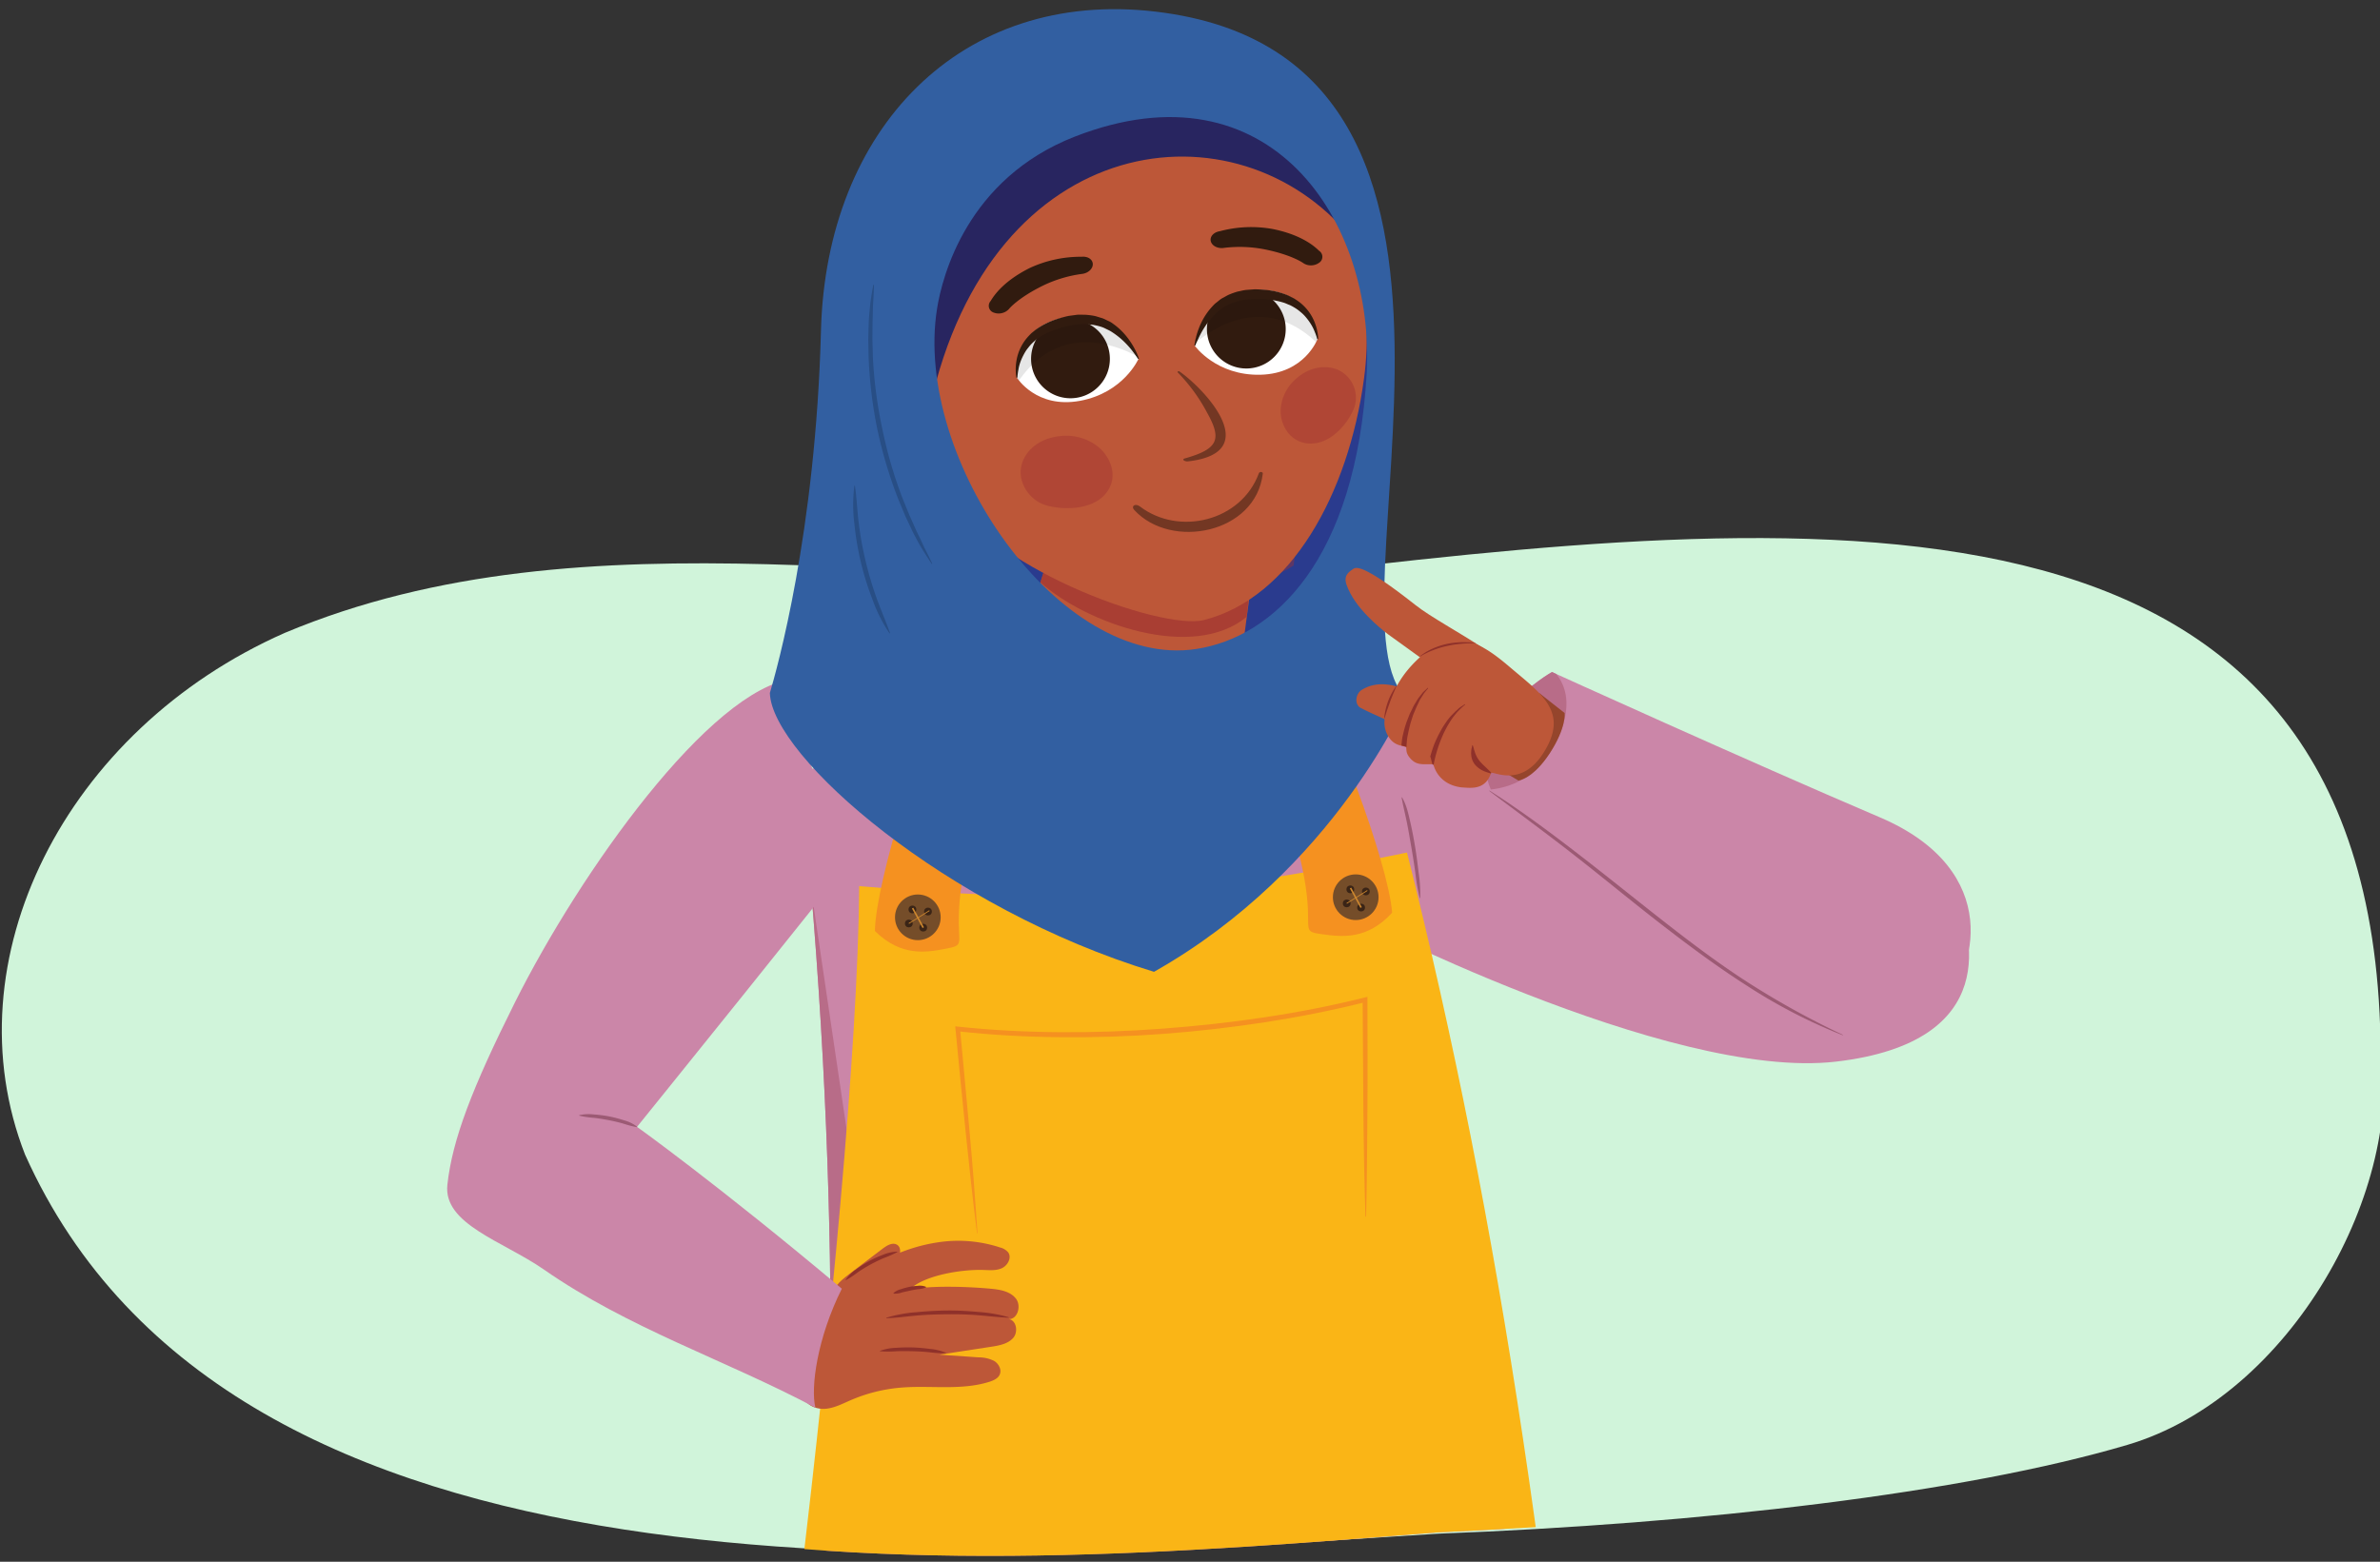 <svg xmlns="http://www.w3.org/2000/svg" xmlns:xlink="http://www.w3.org/1999/xlink" width="760" height="498.79" viewBox="0 0 760 498.79"><rect x="0" y="0" width="760" height="498.79" fill="#333333" stroke="none"/><defs><clipPath id="a"><path d="M760.16,294.08C756.47,64.26,558.41-79.67,385.13-54,281.5-46.81,187.93,83.87,91,133.93,20.74,172.08-16.17,262.87,8,339.11,74.23,520.8,301.27,502,459,489.41c84.32-3.92,168-12.2,220.33-31.23S768.32,352.07,760.16,294.08Z" fill="none"/></clipPath><clipPath id="b"><path d="M255.5,246.48c26.6,258.07-7.88,412.49-25.64,494.33-2.91,25.61,249.44,42.43,278,6.39,4.32-31.16-49.67-464.36-75.15-527.53C404.72,213.24,278,240.55,255.5,246.48Z" fill="#cb86a8"/></clipPath><clipPath id="c"><path d="M363.57,114.59s-4.73,10.83-18.68,13.42-20.15-7.37-20.15-7.37-2.06-14.91,13.82-18.94C357.65,96.86,363.57,114.59,363.57,114.59Z" fill="none"/></clipPath><clipPath id="d"><path d="M381.51,110.42s6.86,9.61,21,9.26,18.2-11.38,18.2-11.38-1.08-15-17.44-15.67C383.63,91.84,381.51,110.42,381.51,110.42Z" fill="none"/></clipPath><clipPath id="e"><path d="M476.18,252.42s50.51,44.75,82.83,62.64,40.72,22.19,60.58,5.53c11.22-9.41,20.6-42.54-19.29-59.55-43-18.35-104.72-46.41-104.72-46.41S466.8,231,476.18,252.42Z" fill="#cb86a8"/></clipPath></defs><path d="M760.16,332.17c-3.69-186.65-182.76-168.59-356-147.78C300.49,190.27,187.93,161.44,91,202.1c-70.3,31-107.21,104.73-83,166.65C74.23,516.32,301.27,500.08,459,489.83c84.32-3.19,168-12.92,220.33-28.37S768.32,379.28,760.16,332.17Z" fill="#d0f4da"/><g clip-path="url(#a)"><path d="M422.66,229.71c5.3-5.74,16.48-7.42,30.61-6.41,42.39,3,162.06,42.65,171.07,62.48,5.28,11.6,15.58,47-38,53.27S429.7,291.58,429.7,291.58,401.47,252.66,422.66,229.71Z" fill="#cb86a8"/><path d="M441.31,77.7s8.52,70.07-3.88,102-81.49,38.06-81.49,38.06L313,172.07Z" fill="#2a3b8e"/><path d="M399.49,186.88,392.54,239c-10.47,12-62.23,4.31-74.11-9.16l16.25-51.61C355.5,183.73,379.12,196.07,399.49,186.88Z" fill="#bd5738"/><path d="M398.7,191.67c-20.51,10-43.57.69-64.63-11.86-.88,3.19-1.16,3.74-1.83,6.19,14.74,13.19,48.69,25.22,65.85,11Z" fill="#a03232" opacity="0.67"/><path d="M415.24,164.38c-12.21,10.22-44,4.71-68.31,4.72,18.44,10.91,47.23,24.26,66.15,11.5Z" fill="#a03232" opacity="0.43"/><path d="M435.58,120.79c-4.93,37-23.42,70.2-51.12,77.23-13.73,3.48-71.34-17.46-81.89-42.24-9.65-22.67-15.8-46.73-13-68,3.95-29.71,33.75-63,78-57.13S442.07,72,435.58,120.79Z" fill="#bd5738"/><path d="M431.24,75.68c-36.07-43.86-114.79-35.13-134.32,54.39C292,92.69,300,49.63,344.28,35.66,393,20.29,427.37,48,431.24,75.68Z" fill="#282560"/><path d="M255.5,246.48c26.6,258.07-7.88,412.49-25.64,494.33-2.91,25.61,249.44,42.43,278,6.39,4.32-31.16-49.67-464.36-75.15-527.53C404.72,213.24,278,240.55,255.5,246.48Z" fill="#cb86a8"/><g clip-path="url(#b)"><polygon points="257.75 275.5 281.44 435.72 253.44 442.28 257.75 275.5" fill="#b86c88"/></g><path d="M510.79,682.69c-42.93,41.74-268.7,31.42-279.68,4.44C239.19,640,273.54,388.39,274.37,283c73.79,6.53,109.68,2.74,174.93-10.72C478.79,389.3,498.06,517.45,510.79,682.69Z" fill="#fab516"/><path d="M393.48,217.38c37.88,80.05,16.43,79.35,28.77,81,6.13.82,14.3,1.91,22.29-6.89-1.14-15.76-19.27-64-28.67-78.31C409.24,213.36,399,216.63,393.48,217.38Z" fill="#f59120"/><path d="M326.25,220.53c-33.38,82-12,80.14-24.24,82.47-6.07,1.15-14.17,2.69-22.63-5.66.25-15.8,15.69-65,24.27-79.77C310.28,217.39,320.73,220.09,326.25,220.53Z" fill="#f59120"/><path d="M326.22,148.44c1.22-4.53,5.53-8.63,12.93-9.24,5-.42,10.72,1.64,13.81,5.9,3.45,4.77,3.09,10.23-1.21,13.9s-12.13,4-17.73,2.38C328.71,159.85,324.74,153.9,326.22,148.44Z" fill="#a03232" opacity="0.43"/><path d="M376.62,118.62c-.29-.2-.78.09-.53.33a55.61,55.61,0,0,1,9.4,12.9c4.75,8.47,3.51,11.55-7.13,14.55-1.19.34,0,1.06,1,.95C404.09,144.54,384.29,123.91,376.62,118.62Z" fill="#733723"/><path d="M319.91,100a4.29,4.29,0,0,1-2.56-.16,2.27,2.27,0,0,1-1.05-3.66c.37-.47,3-5.86,12.61-10.63A38.75,38.75,0,0,1,345.42,82c2-.19,3.54.88,3.54,2.39s-1.55,2.9-3.52,3.1A41,41,0,0,0,333,91.24c-7.93,3.92-10.74,7.35-10.76,7.39A4.31,4.31,0,0,1,319.91,100Z" fill="#311b0f"/><path d="M418.76,84.75a4.35,4.35,0,0,0,2.44-.81,2.27,2.27,0,0,0,.07-3.81c-.48-.36-4.38-4.9-14.92-7a38.68,38.68,0,0,0-16.89.73c-1.94.31-3.2,1.76-2.81,3.22s2.25,2.4,4.2,2.09a41.16,41.16,0,0,1,13,.47c8.67,1.75,12.27,4.34,12.3,4.37A4.34,4.34,0,0,0,418.76,84.75Z" fill="#311b0f"/><path d="M427,118c-4.11-1.59-9.61-.79-14.22,4-3.11,3.26-4.76,8.36-3.27,12.81,1.66,5,6,7.66,11.16,6.64s9.81-6.3,11.72-11.08A9.78,9.78,0,0,0,427,118Z" fill="#a03232" opacity="0.43"/><path d="M363.57,114.59s-4.73,10.83-18.68,13.42-20.15-7.37-20.15-7.37-2.06-14.91,13.82-18.94C357.65,96.86,363.57,114.59,363.57,114.59Z" fill="#fff"/><g clip-path="url(#c)"><path d="M353.44,109.76A12.58,12.58,0,1,1,337,103,12.58,12.58,0,0,1,353.44,109.76Z" fill="#311b0f"/><path d="M366.28,115.66s-26.42-18.93-42.64,8.6c-8-.78-7.22-9.87-7.22-9.87l12.85-13.51,18.78-5.33,12.28,5.23,6,10.37Z" opacity="0.1"/></g><path d="M363.42,114.64s-.49-.77-1.4-2a28.45,28.45,0,0,0-4.22-4.57,26,26,0,0,0-3.16-2.3c-.6-.33-1.23-.62-1.85-.93s-1.3-.52-2-.71a21.54,21.54,0,0,0-2.12-.44c-.75,0-1.46-.18-2.22-.17s-1.52,0-2.29.08l-2.33.37-2.48.56c-.89.19-1.48.48-2.25.7a26.26,26.26,0,0,0-4.14,1.84c-.64.36-1.18.82-1.78,1.18a18.42,18.42,0,0,0-1.55,1.34,13.38,13.38,0,0,0-1.28,1.46,10.06,10.06,0,0,0-1.06,1.51,19.16,19.16,0,0,0-1.43,3,14.35,14.35,0,0,0-.67,2.61,17.8,17.8,0,0,0-.31,2.42l-.31.06a14.56,14.56,0,0,1-.22-2.47,16.07,16.07,0,0,1,.21-2.84,15.18,15.18,0,0,1,3.27-7.29,20.43,20.43,0,0,1,1.64-1.74c.64-.51,1.27-1.06,2-1.53a23.8,23.8,0,0,1,4.63-2.39,36.6,36.6,0,0,1,5.15-1.5l2.69-.36c.89-.08,1.8,0,2.69,0a22.59,22.59,0,0,1,2.62.32c.86.15,1.68.48,2.49.7s1.54.69,2.28,1,1.39.84,2,1.28a21.39,21.39,0,0,1,3.19,3,24.91,24.91,0,0,1,3.56,5.44,19.65,19.65,0,0,1,.94,2.29Z" fill="#311b0f"/><path d="M381.51,110.42s6.86,9.61,21,9.26,18.2-11.38,18.2-11.38-1.08-15-17.44-15.67C383.63,91.84,381.51,110.42,381.51,110.42Z" fill="#fff"/><g clip-path="url(#d)"><path d="M385.63,102.75a12.58,12.58,0,1,0,14.71-10A12.58,12.58,0,0,0,385.63,102.75Z" fill="#311b0f"/><path d="M379.08,112s21.93-24,43.5-.41c7.65-2.42,5-11.15,5-11.15L412.23,89.91l-19.48-1.34-10.93,7.66-3.75,11.39Z" opacity="0.1"/></g><path d="M381.66,110.43s.32-.85,1-2.26a28.16,28.16,0,0,1,3.17-5.34,26.17,26.17,0,0,1,2.63-2.92c.51-.44,1.07-.85,1.61-1.29s1.17-.78,1.8-1.11,1.28-.65,2-.86,1.39-.48,2.14-.63,1.49-.32,2.26-.39l2.35-.13,2.54,0c.91,0,1.56.16,2.35.22a26.17,26.17,0,0,1,4.43.95c.7.22,1.32.56,2,.79a18.93,18.93,0,0,1,1.78,1,14.22,14.22,0,0,1,1.55,1.16,11.8,11.8,0,0,1,1.36,1.27,18.57,18.57,0,0,1,2,2.67,13.82,13.82,0,0,1,1.2,2.42,18.25,18.25,0,0,1,.8,2.3h.31a12.54,12.54,0,0,0-.29-2.46,15.7,15.7,0,0,0-.79-2.73,15.18,15.18,0,0,0-1.72-3.26,15.56,15.56,0,0,0-3-3.19,22.14,22.14,0,0,0-2-1.37c-.73-.36-1.46-.78-2.24-1.09a23.61,23.61,0,0,0-5-1.38,35.39,35.39,0,0,0-5.35-.4l-2.7.2c-.9.11-1.77.36-2.64.52a23,23,0,0,0-2.5.87c-.82.32-1.54.81-2.3,1.19s-1.36,1-2,1.47-1.17,1.11-1.7,1.68a21.18,21.18,0,0,0-2.51,3.57,24.69,24.69,0,0,0-2.35,6.06,18.16,18.16,0,0,0-.45,2.43Z" fill="#311b0f"/><path d="M402,151.13c-5.66,15.4-25.6,20.1-38,10.61-1.43-1.09-3-.14-1.75,1.19,11.79,12.74,38.75,7.45,41-11.68C403.3,150.66,402.26,150.51,402,151.13Z" fill="#733723"/><path d="M270.91,407.11l11.1-8.44c1.31-1,3.13-2,4.5-1.1,1.58,1.09.86,3.54,0,5.24-2.78,5.34-5.69,10.91-10.43,14.78-2.09,1.71-5.17,3.74-8,2.81-2.2-.72-2.93-3.13-2.76-5.24C265.58,411.5,268.16,409.21,270.91,407.11Z" fill="#bd5738"/><path d="M319.41,398.43a4.85,4.85,0,0,1,2.52,1.54c1.23,1.71-.16,4.26-2.1,5.1s-4.14.55-6.25.51c-6.63-.13-18.36,1.65-23.13,6.27,7-1.39,19.21-.91,26.27-.23,2.86.28,6,.89,7.73,3.18s.51,6.58-2.36,6.49c2.51.33,3.11,4.12,1.46,6s-4.39,2.43-6.9,2.81L300,432.65l12.53.86a10.82,10.82,0,0,1,4.95,1.15c1.46.9,2.45,2.8,1.75,4.36-.56,1.25-2,1.87-3.26,2.28-9.11,2.89-19,1.06-28.51,1.89a51,51,0,0,0-15.82,4c-2.52,1.09-5,2.4-7.72,2.71s-5.82-.68-7.06-3.12a9.15,9.15,0,0,1-.48-5.22A55,55,0,0,1,262,423.26c2.06-4,4.54-8.54,7.79-11.76a54.38,54.38,0,0,1,29.93-14.76A42.77,42.77,0,0,1,319.41,398.43Z" fill="#bd5738"/><path d="M270,408.78a12.23,12.23,0,0,1,3.42-3.38,34.48,34.48,0,0,1,4.05-2.61,33.94,33.94,0,0,1,4.39-2,12.77,12.77,0,0,1,4.69-1.05l0,.14a35,35,0,0,1-4.33,1.91,50.48,50.48,0,0,0-8.21,4.48,30.34,30.34,0,0,1-3.95,2.61Z" fill="#8f312a"/><path d="M203.42,359.89s25.84,18.46,65.4,51.69c-7.91,15.83-10,31.65-8.44,38-28.81-15.32-59.52-25.19-86.8-44.19-13-9-32.09-14.43-30.72-27,1.57-14.46,7.93-30.95,21.53-58.17,20.93-41.88,62.4-100.12,88.94-103.44.91,22.27,10.23,40.63,20.69,54.83C270.14,277.25,203.42,359.89,203.42,359.89Z" fill="#cb86a8"/><path d="M203.42,359.89A44.85,44.85,0,0,0,185,356.2" fill="#cb86a8"/><path d="M203.38,360a35.49,35.49,0,0,1-4.56-1.21c-1.5-.4-3-.77-4.56-1.06s-3.07-.55-4.62-.72a28.16,28.16,0,0,1-4.68-.7v-.15a13.74,13.74,0,0,1,4.78-.22,39.8,39.8,0,0,1,4.75.61,39.21,39.21,0,0,1,4.65,1.21,11.69,11.69,0,0,1,4.31,2.1Z" fill="#9c5a74"/><path d="M369,3.71C306.82-3.61,263.83,41.18,262.16,105.58S248,214.08,245.84,221.32c.58,20.21,56.3,68.93,122.67,89.05,58-32.77,80.94-87.17,80.94-87.17C420.52,198.49,494.19,18.46,369,3.71Zm13,203.56c-43.59,6.67-90.42-60.51-82.78-108.64,1.64-10.36,9.57-41.55,44-55,62.55-24.36,95.95,27.2,93.2,75.63C433,179.05,406.63,203.5,382,207.27Z" fill="#325fa1"/><path d="M279.07,91c0,1.94-.13,3.87-.25,5.79s-.09,3.85-.18,5.77l-.05,5.77.15,5.77a142.79,142.79,0,0,0,3,22.84A141,141,0,0,0,288.15,159l2.17,5.34,2.35,5.27q1.27,2.58,2.47,5.22c.89,1.71,1.74,3.44,2.57,5.19l-.17.1c-1.07-1.61-2.13-3.24-3.14-4.89s-1.89-3.39-2.81-5.1l-2.48-5.26-2.24-5.38a142.92,142.92,0,0,1-6.69-22.29,142.62,142.62,0,0,1-2.81-23.1l-.11-5.82.16-5.82q.21-2.91.52-5.8c.27-1.92.58-3.84.94-5.74Z" fill="#284e85"/><path d="M273,155.11c.61,4.07.72,8.1,1.24,12.13a110.29,110.29,0,0,0,2.17,11.94,112.51,112.51,0,0,0,3.44,11.64c1.36,3.82,3,7.5,4.37,11.38l-.17.09a49,49,0,0,1-5.51-11,92.19,92.19,0,0,1-5.7-23.9,47.33,47.33,0,0,1,0-12.3Z" fill="#284e85"/><circle cx="293.09" cy="292.97" r="7.29" fill="#754d29"/><circle cx="291.36" cy="290.46" r="1.24" fill="#3a2416"/><circle cx="294.81" cy="296.27" r="1.24" fill="#3a2416"/><circle cx="296.33" cy="291.12" r="1.24" fill="#3a2416"/><circle cx="290.21" cy="294.94" r="1.24" fill="#3a2416"/><line x1="291.42" y1="290.03" x2="294.81" y2="296.27" fill="none" stroke="#cd872e" stroke-miterlimit="10" stroke-width="0.5"/><line x1="290.21" y1="294.94" x2="296.79" y2="290.83" fill="none" stroke="#cd872e" stroke-miterlimit="10" stroke-width="0.25"/><circle cx="432.92" cy="286.55" r="7.29" fill="#754d29"/><circle cx="431.2" cy="284.04" r="1.24" fill="#3a2416"/><circle cx="434.64" cy="289.85" r="1.24" fill="#3a2416"/><circle cx="436.16" cy="284.7" r="1.24" fill="#3a2416"/><circle cx="430.04" cy="288.52" r="1.24" fill="#3a2416"/><line x1="431.26" y1="283.61" x2="434.64" y2="289.85" fill="none" stroke="#cd872e" stroke-miterlimit="10" stroke-width="0.5"/><line x1="430.04" y1="288.52" x2="436.62" y2="284.41" fill="none" stroke="#cd872e" stroke-miterlimit="10" stroke-width="0.25"/><path d="M312,393.92c-.7-5.42-1.33-10.85-1.93-16.28s-1.16-10.86-1.73-16.3L306.7,345l-1.58-16.31-.09-.91.91.1c10.83,1.16,21.72,1.7,32.61,1.78s21.8-.32,32.66-1.13,21.71-2,32.48-3.61,21.48-3.7,32.05-6.33l.92-.23v.95c0,11.54.09,23.08,0,34.62s-.13,23.09-.42,34.63h-.21c-.38-11.54-.57-23.08-.67-34.62s-.15-23.09-.23-34.63l.93.72c-10.61,2.68-21.36,4.79-32.17,6.46s-21.69,2.91-32.6,3.72-21.85,1.16-32.79,1.05-21.88-.69-32.76-1.9l.83-.81,1.52,16.32,1.5,16.32c.47,5.44,1,10.88,1.38,16.33s.84,10.9,1.17,16.35Z" fill="#f59120"/><path d="M436.16,534.64c.68-.06-10.28-37.94-10.28-37.94l17-3.79,10.1,39.5A114.25,114.25,0,0,1,436.16,534.64Z" fill="#c1976b"/><path d="M425.88,496.7l-1.37.7,10.28,37.35,1.62-.07C433.6,523.68,429.92,510.62,425.88,496.7Z" fill="#a77c4f"/><path d="M476.18,252.42s50.51,44.75,82.83,62.64,40.72,22.19,60.58,5.53c11.22-9.41,20.6-42.54-19.29-59.55-43-18.35-104.72-46.41-104.72-46.41S466.8,231,476.18,252.42Z" fill="#cb86a8"/><g clip-path="url(#e)"><path d="M488.23,209.36s19.06,5.43,9.12,26.66S467,251.62,467,251.62l1.18-26.42Z" fill="#b86c88"/></g><path d="M491.45,221.29l8.17,6.42s.66,4.62-4.75,12.89-10,8.69-10,8.69l-6.07-3.65Z" fill="#95452c"/><path d="M473.63,207c-1.82,4.19-9.18,5.34-10.87,9.58-2.06-1.38-19.51-14-19.51-14s-8.4-6.15-12-13c-2.27-4.34-2.14-5.88.75-7.81.9-.6,2.68-2.22,20.08,11.53C456.77,197,466.07,202,473.63,207Z" fill="#bd5738"/><path d="M434.87,220.31c5-3.11,10.67-1.59,15.53.43,5.31,2.21,12.87,4.92,15.82,10.21,2.07,3.73-1.14,8.74-5.22,8.81-5,.08-8.62-3.79-12.47-6.48-4.39-3.07-9.27-4.71-14-7.17C432.4,225,432.85,221.55,434.87,220.31Z" fill="#bd5738"/><path d="M456.07,207.68c10-7.82,19.39-.31,26.39,5.65,10.07,8.55,18.88,14.33,10.07,27.64-7.17,10.83-16.12,5-16.42,5.95-1.86,5.68-6.81,4.66-9.42,4.55-7.37-.93-8.75-6.56-9-7.38-3.26-.11-5.16.46-7.21-1.74-1.62-1.74-1.3-2.77-1.46-3.78-2.14-.58-3.4-.65-4.94-2.35a8.45,8.45,0,0,1-1.13-9.19C444,225,444.65,216.6,456.07,207.68Z" fill="#bd5738"/><path d="M454.73,221.41l-1.11,1.76c-.36.58-.62,1.25-.93,1.86s-.58,1.25-.84,1.9-.57,1.25-.76,1.92l-.64,2c-.34,1.31-.68,2.67-.9,3.9a12.41,12.41,0,0,0-.3,2l-.09,1.05,0,.27v0l0,.49h0c-.53-.18-1.07-.33-1.63-.46,0-.5.1-1,.13-1.47a14,14,0,0,1,.38-2.1,34.43,34.43,0,0,1,1.18-4.11l.79-2c.24-.68.61-1.29.91-1.94a15.43,15.43,0,0,1,1-1.88c.39-.61.71-1.25,1.15-1.81l1.32-1.69,1.56-1.45.1.15Z" fill="#8f312a"/><path d="M457.4,244c-.1-.33-.19-.66-.29-1a3.59,3.59,0,0,1-.08-.35,6.68,6.68,0,0,0-.3-1c0-.18.09-.37.14-.55.26-.92.55-1.82.87-2.72a24.59,24.59,0,0,1,1.12-2.64c.4-.87.86-1.71,1.31-2.55s1-1.65,1.52-2.43a19.48,19.48,0,0,1,1.77-2.25l1-1c.32-.35.72-.64,1.06-1a7.43,7.43,0,0,1,1.1-.86l1.14-.75.11.14a23.42,23.42,0,0,0-2,1.85,12.64,12.64,0,0,0-.92,1l-.86,1.07a26.61,26.61,0,0,0-1.51,2.29c-.49.78-.9,1.6-1.32,2.42a43.29,43.29,0,0,0-2.06,5.11,41.26,41.26,0,0,0-1.37,5.3l0,.13-.11,0-.18,0C457.47,244.19,457.43,244.1,457.4,244Z" fill="#8f312a"/><path d="M476.15,246.84a1.41,1.41,0,0,0-.39-.49c-.26-.27-.61-.62-1-1s-.85-.79-1.27-1.21c-.24-.19-.39-.45-.61-.63a5.56,5.56,0,0,1-.54-.66,3.72,3.72,0,0,1-.46-.66,6,6,0,0,1-.4-.7,9.58,9.58,0,0,1-.59-1.54c-.06-.25-.2-.5-.23-.73s-.12-.44-.17-.62c-.11-.35-.19-.58-.19-.58l-.17,0s0,.2-.12.55c0,.17-.08.37-.13.62a6.17,6.17,0,0,0-.08.81,4,4,0,0,0,0,1,4.44,4.44,0,0,0,.15,1.06,5.62,5.62,0,0,0,1,2.08,7.83,7.83,0,0,0,3.4,2.33c1.08.4,1.77.54,1.76.58Z" fill="#8f312a"/><path d="M453.44,209.6a17.13,17.13,0,0,1,4-2.43,22.87,22.87,0,0,1,4.41-1.48,24.73,24.73,0,0,1,4.61-.57c.77-.06,1.55,0,2.32,0s1.55.14,2.32.2v.07c-1.56.08-3.09.08-4.61.24a30.28,30.28,0,0,0-4.48.7,26.44,26.44,0,0,0-4.34,1.31,19.35,19.35,0,0,0-2.09.9,19.09,19.09,0,0,0-2,1.09Z" fill="#8f312a"/><path d="M442,229.53a21.69,21.69,0,0,1,1.23-5.5,20.83,20.83,0,0,1,2.67-5l.05,0c-.15.46-.38.87-.53,1.32s-.39.84-.55,1.28c-.34.86-.7,1.7-1,2.56s-.61,1.72-.92,2.59c-.15.44-.29.88-.42,1.33s-.27.9-.46,1.35Z" fill="#8f312a"/><path d="M475.59,252.55c46.34,31.87,69.59,59.39,112.89,78" fill="#cb86a8"/><path d="M475.64,252.49c9.7,6.14,18.91,13,28,20s18,14.22,27,21.27,18.17,14,27.79,20.17a264.39,264.39,0,0,0,30.06,16.57l-.06.13a172.2,172.2,0,0,1-30.57-15.81c-9.69-6.18-18.91-13.06-28-20.11S512,280.39,503,273.35s-18.26-13.84-27.43-20.74Z" fill="#9c5a74"/><path d="M447.64,254.66s3.16,7.38,5.8,32.18" fill="#cb86a8"/><path d="M447.7,254.63c1.43,2.42,2,5.15,2.62,7.81s1.12,5.36,1.57,8.06.78,5.42,1.11,8.14a45.64,45.64,0,0,1,.51,8.19h-.14a58.75,58.75,0,0,1-1.41-8.07c-.38-2.7-.79-5.39-1.26-8.07s-.91-5.37-1.44-8-1.21-5.28-1.69-8Z" fill="#9c5a74"/><path d="M285.29,413a5.25,5.25,0,0,1,2.41-1.26,22.88,22.88,0,0,1,2.61-.73,18.8,18.8,0,0,1,2.7-.34,5,5,0,0,1,2.72.33v.15a7.5,7.5,0,0,1-2.6.58c-.86.13-1.72.28-2.57.47s-1.69.37-2.55.58a6.17,6.17,0,0,1-2.66.36Z" fill="#8f312a"/><path d="M283,420.86a43.86,43.86,0,0,1,9.7-1.78c3.27-.32,6.56-.51,9.86-.54s6.58.17,9.86.47a45.1,45.1,0,0,1,9.71,1.69l0,.14c-3.3-.12-6.52-.53-9.78-.79s-6.51-.34-9.77-.31-6.52.12-9.77.4-6.46.77-9.77.86Z" fill="#8f312a"/><path d="M280.93,431.46a16.18,16.18,0,0,1,5.26-1,53.08,53.08,0,0,1,5.35-.12c1.79.08,3.57.22,5.33.46a17.78,17.78,0,0,1,5.2,1.24l0,.15a33,33,0,0,1-5.29-.32c-1.75-.16-3.5-.28-5.25-.32s-3.5-.06-5.25,0a32.3,32.3,0,0,1-5.3,0Z" fill="#8f312a"/></g></svg>